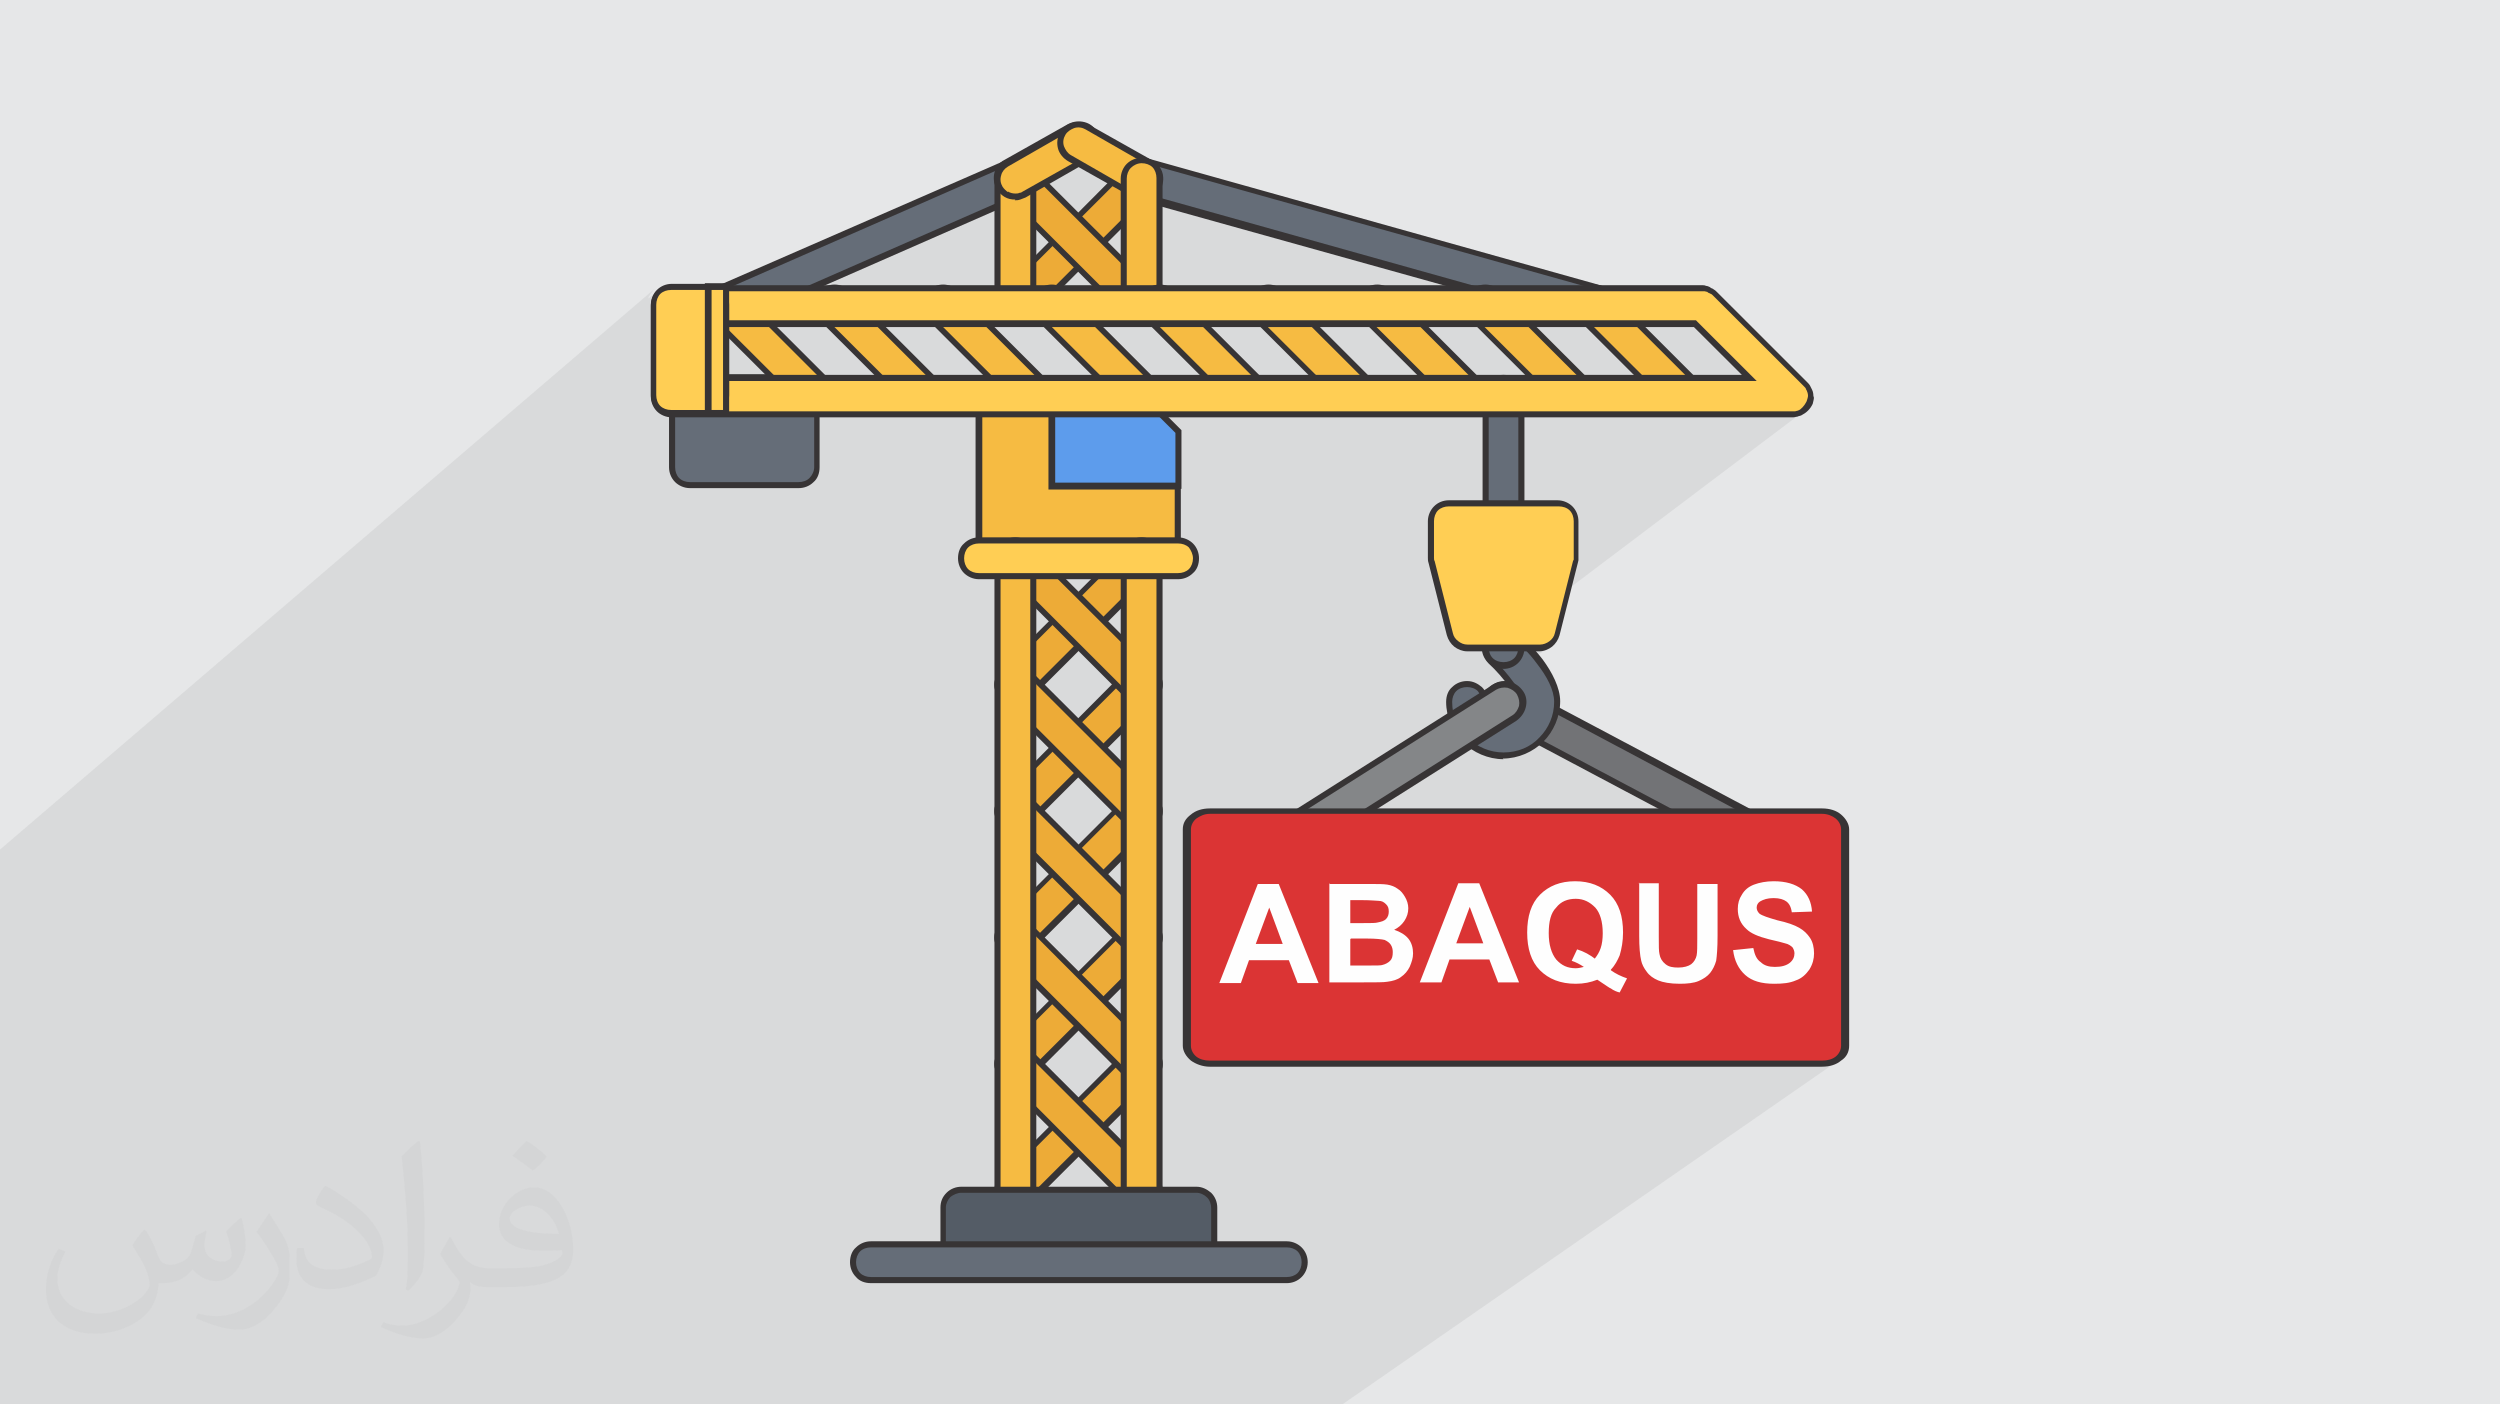 <?xml version="1.0" encoding="UTF-8"?>
<!DOCTYPE svg PUBLIC "-//W3C//DTD SVG 1.1//EN" "http://www.w3.org/Graphics/SVG/1.1/DTD/svg11.dtd">
<!-- Creator: CorelDRAW 2017 -->
<svg xmlns="http://www.w3.org/2000/svg" xml:space="preserve" width="356px" height="200px" version="1.1" style="shape-rendering:geometricPrecision; text-rendering:geometricPrecision; image-rendering:optimizeQuality; fill-rule:evenodd; clip-rule:evenodd"
viewBox="0 0 356000 200000"
 xmlns:xlink="http://www.w3.org/1999/xlink">
 <defs>
  <style type="text/css">
   <![CDATA[
    .fil0 {fill:#E6E7E8}
    .fil4 {fill:#373435;fill-rule:nonzero}
    .fil10 {fill:#545C66;fill-rule:nonzero}
    .fil8 {fill:#5D9CEC;fill-rule:nonzero}
    .fil6 {fill:#656D78;fill-rule:nonzero}
    .fil3 {fill:#727376;fill-rule:nonzero}
    .fil11 {fill:#848688;fill-rule:nonzero}
    .fil12 {fill:#DB3434;fill-rule:nonzero}
    .fil5 {fill:#EDAB37;fill-rule:nonzero}
    .fil7 {fill:#F6BB42;fill-rule:nonzero}
    .fil13 {fill:#FEFEFE;fill-rule:nonzero}
    .fil9 {fill:#FFCE54;fill-rule:nonzero}
    .fil2 {fill:#373435;fill-opacity:0.031}
    .fil1 {fill:#373435;fill-opacity:0.078}
   ]]>
  </style>
 </defs>
 <g id="Layer_x0020_1">
  <polygon class="fil0" points="0,0 356000,0 356000,200000 0,200000 "/>
  <polygon class="fil1" points="76140,200000 76050,200000 75950,200000 75950,200000 75850,200000 75850,200000 75850,200000 75850,200000 75760,200000 75560,200000 75470,200000 75280,200000 75280,200000 75180,200000 75180,200000 74790,200000 74510,200000 74510,200000 74510,200000 74410,200000 74320,200000 74320,200000 74030,200000 73830,200000 73640,200000 73350,200000 73260,200000 73060,200000 72970,200000 72870,200000 72580,200000 72580,200000 72200,200000 72200,200000 72100,200000 72100,200000 71530,200000 71430,200000 71430,200000 71240,200000 71240,200000 71140,200000 70760,200000 70760,200000 70280,200000 70280,200000 69990,200000 69890,200000 69600,200000 69410,200000 69220,200000 68930,200000 68930,200000 68930,200000 68830,200000 68740,200000 68740,200000 68450,200000 68160,200000 68160,200000 68070,200000 68070,200000 67970,200000 67970,200000 67780,200000 67590,200000 67590,200000 67490,200000 67490,200000 67490,200000 67490,200000 66820,200000 66530,200000 66140,200000 66140,200000 66140,200000 65950,200000 65660,200000 65470,200000 65280,200000 64890,200000 64600,200000 64510,200000 64510,200000 64410,200000 64410,200000 64120,200000 63740,200000 63740,200000 63070,200000 63070,200000 61720,200000 61340,200000 61240,200000 61240,200000 61140,200000 60660,200000 60660,200000 60470,200000 60370,200000 60370,200000 60180,200000 60180,200000 59990,200000 59890,200000 59320,200000 59320,200000 59030,200000 58640,200000 58550,200000 58360,200000 58070,200000 57300,200000 57300,200000 57110,200000 56530,200000 56140,200000 56140,200000 55950,200000 55760,200000 55660,200000 55470,200000 55380,200000 55380,200000 55180,200000 55180,200000 55180,200000 55090,200000 55090,200000 54890,200000 54890,200000 54700,200000 54700,200000 54610,200000 54510,200000 54410,200000 54030,200000 53840,200000 53840,200000 53840,200000 53740,200000 53640,200000 53450,200000 53360,200000 53260,200000 53260,200000 53160,200000 53070,200000 52970,200000 52880,200000 52680,200000 52490,200000 52110,200000 52010,200000 52010,200000 52010,200000 52010,200000 51910,200000 51820,200000 51820,200000 51630,200000 50950,200000 50950,200000 50950,200000 49900,200000 49700,200000 48260,200000 48260,200000 47590,200000 47490,200000 47200,200000 46910,200000 46910,200000 46720,200000 46630,200000 46630,200000 45760,200000 42200,200000 42010,200000 41530,200000 41530,200000 41340,200000 41340,200000 41340,200000 41050,200000 40950,200000 40950,200000 40760,200000 40670,200000 40570,200000 40280,200000 39990,200000 39800,200000 39510,200000 39420,200000 39420,200000 39420,200000 39320,200000 39220,200000 38740,200000 38740,200000 38740,200000 38550,200000 38450,200000 38450,200000 38450,200000 38260,200000 38070,200000 38070,200000 38070,200000 37970,200000 37400,200000 37400,200000 37300,200000 37300,200000 37110,200000 36440,200000 36150,200000 36150,200000 35380,200000 35380,200000 35280,200000 35280,200000 34610,200000 34420,200000 34320,200000 33940,200000 33940,200000 33840,200000 33650,200000 33650,200000 33260,200000 33170,200000 32880,200000 32880,200000 32590,200000 32300,200000 32010,200000 32010,200000 31630,200000 31630,200000 31630,200000 31630,200000 31050,200000 30960,200000 30670,200000 30470,200000 30380,200000 30280,200000 30280,200000 29900,200000 29610,200000 29320,200000 29030,200000 29030,200000 28650,200000 28650,200000 28650,200000 28550,200000 28550,200000 28550,200000 28460,200000 28170,200000 27980,200000 27980,200000 27980,200000 27780,200000 27780,200000 27690,200000 27690,200000 27400,200000 27300,200000 27210,200000 27010,200000 26920,200000 26920,200000 26730,200000 26440,200000 26340,200000 26150,200000 26150,200000 26050,200000 25860,200000 25760,200000 25760,200000 25760,200000 25670,200000 25570,200000 25190,200000 25090,200000 24800,200000 24710,200000 24520,200000 24520,200000 23840,200000 23840,200000 23460,200000 22980,200000 22690,200000 22690,200000 22010,200000 21440,200000 21340,200000 18360,200000 18170,200000 17980,200000 17690,200000 17500,200000 17500,200000 17400,200000 17210,200000 17210,200000 17110,200000 16820,200000 16730,200000 16440,200000 16340,200000 16150,200000 15860,200000 15190,200000 15000,200000 14900,200000 14900,200000 14420,200000 14320,200000 14230,200000 14230,200000 14130,200000 14130,200000 14040,200000 14040,200000 13750,200000 13650,200000 13270,200000 13070,200000 13070,200000 13070,200000 12880,200000 12690,200000 12590,200000 12210,200000 11820,200000 11730,200000 11630,200000 11250,200000 11060,200000 11060,200000 10960,200000 10570,200000 10570,200000 10570,200000 10380,200000 10290,200000 9900,200000 9610,200000 9320,200000 9320,200000 9320,200000 9230,200000 9230,200000 8940,200000 8650,200000 8080,200000 7980,200000 7500,200000 6630,200000 6440,200000 6340,200000 6250,200000 6250,200000 5670,200000 5670,200000 5000,200000 5000,200000 5000,200000 5000,200000 3270,200000 2400,200000 1440,200000 1440,200000 1440,200000 1250,200000 770,200000 770,200000 480,200000 480,200000 190,200000 100,200000 0,200000 0,199620 0,199520 0,199420 0,199330 0,198940 0,198750 0,198180 0,198080 0,197600 0,197500 0,197020 0,196730 0,196730 0,196450 0,196260 0,195780 0,195780 0,195100 0,195010 0,194910 0,194330 0,193660 0,193090 0,193090 0,192800 0,192410 0,192410 0,192320 0,192220 0,192220 0,192220 0,192220 0,191650 0,191650 0,191360 0,191170 0,191170 0,191170 0,191170 0,191170 0,190970 0,190880 0,190300 0,190210 0,189820 0,189730 0,189530 0,189530 0,189340 0,189250 0,189150 0,189150 0,189150 0,189050 0,188770 0,188770 0,188770 0,188770 0,188670 0,188570 0,188570 0,188480 0,188480 0,188480 0,188000 0,188000 0,188000 0,187420 0,187420 0,187230 0,187130 0,186850 0,186850 0,186560 0,186170 0,185890 0,185890 0,185410 0,184920 0,184920 0,179160 0,179070 0,178880 0,178880 0,178690 0,178690 0,178690 0,178400 0,178400 0,178400 0,178400 0,178400 0,178300 0,178110 0,178110 0,178110 0,178110 0,178010 0,177820 0,177820 0,177720 0,177630 0,177630 0,177530 0,177530 0,177340 0,177340 0,177240 0,177050 0,176960 0,176860 0,176860 0,176570 0,176000 0,175900 0,175800 0,175800 0,175710 0,175710 0,175710 0,175420 0,175130 0,175130 0,174840 0,174840 0,174360 0,173880 0,173880 0,173790 0,173210 0,170710 0,170040 0,169280 0,167830 0,167640 0,167260 0,167260 0,166970 0,166970 0,166780 0,166680 0,166390 0,166300 0,166200 0,165910 0,165720 0,165720 0,165720 0,165630 0,165430 0,165240 0,165240 0,165240 0,164950 0,164950 0,164950 0,164670 0,164670 0,164570 0,164570 0,164470 0,164470 0,164090 0,164090 0,164090 0,163990 0,163900 0,163800 0,163710 0,163610 0,163610 0,163420 0,163130 0,163030 0,162940 0,162840 0,162840 0,162650 0,162550 0,162550 0,162550 0,162550 0,162460 0,162460 0,162360 0,162360 0,162170 0,162070 0,162070 0,162070 0,161880 0,161790 0,161400 0,161400 0,161310 0,161310 0,160830 0,160830 0,160830 0,160630 0,160630 0,160250 0,159960 0,159960 0,159770 0,159100 0,159000 0,158810 0,158710 0,158330 0,157850 0,157750 0,157370 0,157370 0,157180 0,157180 0,156980 0,156980 0,156980 0,156980 0,156600 0,156510 0,156510 0,156510 0,156220 0,156020 0,155930 0,155930 0,155930 0,155930 0,155930 0,155640 0,155640 0,155350 0,155350 0,155160 0,155060 0,154870 0,154780 0,154580 0,154300 0,154300 0,153820 0,152950 0,152950 0,152860 0,152660 0,152280 0,152280 0,151990 0,151990 0,151700 0,151610 0,151510 0,151130 0,151030 0,151030 0,150940 0,150650 0,150650 0,150170 0,149590 0,149500 0,149400 0,149400 0,149210 0,149020 0,148730 0,148730 0,148530 0,148530 0,148440 0,148440 0,148440 0,148250 0,148250 0,147960 0,147960 0,147190 0,147100 0,147100 0,146900 0,146810 0,146810 0,146710 0,146620 0,146330 0,146230 0,145850 0,145850 0,145850 0,145850 0,145750 0,145660 0,145560 0,145460 0,145370 0,145170 0,145170 0,145080 0,144890 0,144890 0,144600 0,144410 0,144410 0,144310 0,144310 0,143930 0,143730 0,143730 0,143730 0,143730 0,143540 0,143540 0,143540 0,143540 0,143450 0,143250 0,143160 0,143160 0,143060 0,143060 0,143060 0,143060 0,142970 0,142970 0,142970 0,142970 0,142680 0,142680 0,142490 0,142490 0,142490 0,142490 0,142490 0,142490 0,141140 0,140470 0,140280 0,140280 0,139700 0,139410 0,139410 0,139130 0,139130 0,138650 0,138650 0,137010 0,136920 0,136920 0,136820 0,136820 0,136340 0,136250 0,136150 0,136050 0,135570 0,135000 0,135000 0,135000 0,135000 0,134330 0,134230 0,134230 0,134040 0,133560 0,133270 0,133080 0,132690 0,131830 0,131540 0,131540 0,131060 0,130960 0,130770 0,130480 0,130000 0,130000 0,129910 0,129720 0,129140 0,129140 0,128470 0,128470 0,128370 0,128370 0,128180 0,128180 0,128180 0,127800 0,127600 0,127600 0,127510 0,127120 0,127120 0,127120 0,127120 0,126360 0,126360 0,125590 0,122990 0,122990 0,122230 0,122230 0,122040 0,122040 0,122040 0,122040 0,121550 0,121550 0,120980 0,120980 0,120980 0,120980 93250,41090 93060,41290 93250,41090 93060,41290 92870,41570 92680,41770 92580,41960 92390,42250 92290,42530 93350,41670 93740,41290 94210,41090 94700,40900 95180,40900 99410,40900 99890,40420 99890,40900 100370,40900 102390,40900 141230,23910 142090,23140 142090,23140 142190,23140 142090,23140 142190,23140 142000,23330 141800,23520 141610,23720 141610,23720 142960,23140 149500,19390 151130,18050 150840,18240 150650,18530 150550,18720 150550,18820 150460,18820 151900,18050 151990,18050 151990,17950 152090,17950 152380,17860 152480,17860 152480,17860 152570,17760 152860,17760 152960,17760 152960,17760 153050,17760 153340,17760 153340,17760 153440,17760 153630,17760 153820,17860 153820,17860 153920,17860 154110,17950 154300,17950 154300,18050 154400,18050 163150,23040 226890,40900 241980,40900 241980,40900 241980,40900 241980,40900 242080,40900 242170,40900 242360,40900 242460,40900 242560,41000 242750,41000 242850,41000 242940,41090 242940,41090 242940,41090 242940,41090 242940,41090 242940,41090 242940,41090 243040,41090 243040,41090 243130,41190 243230,41190 243330,41290 243420,41290 243520,41380 243610,41480 243710,41570 243810,41670 256690,54440 256790,54540 256790,54630 256880,54730 256980,54820 257070,55020 257070,55110 257170,55210 257170,55300 257270,55590 257360,55780 257360,56070 257360,56260 257360,56550 257360,56650 257840,56260 257840,56260 257360,56650 257360,56840 257270,57030 257170,57320 257170,57320 257170,57320 257070,57510 256980,57710 256790,57900 256690,58090 256500,58280 255150,59340 255150,59340 255150,59340 255250,59340 255340,59240 255440,59240 255540,59240 255540,59240 255630,59240 255730,59150 255820,59150 255820,59150 255920,59150 256020,59050 256110,59050 256310,58950 256400,58860 256500,58860 256590,58760 222750,84300 221210,90350 221120,90730 220930,91120 220640,91410 220350,91690 219000,92750 219290,92650 219480,92650 219770,92560 219960,92460 220160,92370 220450,92170 220640,92080 218430,93710 218910,94290 219390,94960 219870,95730 220250,96400 220640,97170 220930,97840 221120,98610 221310,99280 221310,99950 221310,100820 221210,101200 248130,115510 258610,115510 259290,115510 259860,115700 260440,115890 260920,116270 261300,116660 261590,117040 261790,117520 261880,118100 261880,148920 261790,149400 261590,149880 261300,150360 260920,150740 259190,151900 259480,151900 259860,151900 260250,151800 260530,151700 260920,151610 261210,151420 261500,151220 191120,200000 189870,200000 189780,200000 189490,200000 188530,200000 188240,200000 169590,200000 165260,200000 159300,200000 158530,200000 158440,200000 158340,200000 157760,200000 157570,200000 157090,200000 156710,200000 156610,200000 155260,200000 152090,200000 150650,200000 149590,200000 147860,200000 147090,200000 146230,200000 145550,200000 143050,200000 142480,200000 142380,200000 142190,200000 141610,200000 140940,200000 140750,200000 140550,200000 140550,200000 138150,200000 137960,200000 137960,200000 137960,200000 137960,200000 137190,200000 137000,200000 137000,200000 136800,200000 136520,200000 136520,200000 136230,200000 135840,200000 135270,200000 135270,200000 135270,200000 134590,200000 133730,200000 133540,200000 132770,200000 132670,200000 131320,200000 130080,200000 127570,200000 125080,200000 125080,200000 124980,200000 124310,200000 124310,200000 124310,200000 124110,200000 124110,200000 123630,200000 123630,200000 123540,200000 123250,200000 122960,200000 122670,200000 122580,200000 122100,200000 121900,200000 120850,200000 120850,200000 120650,200000 120360,200000 119400,200000 119020,200000 118920,200000 118060,200000 117190,200000 116710,200000 115750,200000 111810,200000 111230,200000 109310,200000 109020,200000 108160,200000 107580,200000 107580,200000 107390,200000 106810,200000 106810,200000 106710,200000 106710,200000 106520,200000 106520,200000 106420,200000 106230,200000 106230,200000 106140,200000 106040,200000 106040,200000 106040,200000 105940,200000 105850,200000 105660,200000 105370,200000 105270,200000 105180,200000 105080,200000 104410,200000 103350,200000 103350,200000 103160,200000 103060,200000 102960,200000 102770,200000 102670,200000 102290,200000 101910,200000 101330,200000 101140,200000 100560,200000 100560,200000 100560,200000 100560,200000 100370,200000 100370,200000 100080,200000 99980,200000 99890,200000 99790,200000 99600,200000 99600,200000 99210,200000 99120,200000 98930,200000 98930,200000 98930,200000 98930,200000 98250,200000 97680,200000 97200,200000 97000,200000 96810,200000 96620,200000 96430,200000 95850,200000 95850,200000 95560,200000 95080,200000 95080,200000 95080,200000 94980,200000 94790,200000 94310,200000 94020,200000 93640,200000 93540,200000 93540,200000 93160,200000 93060,200000 93060,200000 92680,200000 92680,200000 92580,200000 92480,200000 92390,200000 92100,200000 91910,200000 91810,200000 91620,200000 91620,200000 91140,200000 91140,200000 91140,200000 89990,200000 89990,200000 89890,200000 89120,200000 88930,200000 87010,200000 85080,200000 84700,200000 84700,200000 84600,200000 84600,200000 84120,200000 84030,200000 83930,200000 83930,200000 83350,200000 83350,200000 83350,200000 83350,200000 83260,200000 83160,200000 83160,200000 83160,200000 83160,200000 82770,200000 82770,200000 82680,200000 82580,200000 82390,200000 82100,200000 82010,200000 81910,200000 81810,200000 81720,200000 81520,200000 81520,200000 80950,200000 80850,200000 80560,200000 80470,200000 79990,200000 79890,200000 79890,200000 79700,200000 79700,200000 79600,200000 79410,200000 79220,200000 79030,200000 78830,200000 78640,200000 78540,200000 78450,200000 78350,200000 78160,200000 78060,200000 78060,200000 78060,200000 77680,200000 77580,200000 77580,200000 77490,200000 77490,200000 77390,200000 77390,200000 77200,200000 77200,200000 77200,200000 76910,200000 76910,200000 76810,200000 76810,200000 76330,200000 76330,200000 76240,200000 76240,200000 76240,200000 "/>
 </g>
 <g id="Layer_x0020_1_0">
  <path class="fil2" d="M20770 175230c670,1050 1150,2010 1530,3070 290,670 480,1820 2020,1820 480,0 1060,-190 1640,-480 670,-280 1150,-860 1340,-1630l580 -2010 1440 -770 100 90c-190,770 -290,1440 -290,2020 0,1730 1440,2310 2590,2310 680,0 1250,-390 1250,-960 0,-770 -380,-2210 -760,-3370 670,-670 1340,-1340 2110,-1920l100 100c380,1440 570,2880 570,3840 0,960 -380,1920 -770,2690 -670,1340 -1920,2400 -3460,2400 -1150,0 -2400,-580 -3270,-1630l-90 0c-870,1050 -2120,1920 -4140,1920l-670 0c-90,1340 -380,2300 -860,3170 -1250,2400 -4810,4030 -8180,4030 -4710,0 -7010,-2690 -7010,-6340 0,-2210 770,-4320 1820,-5760l960 390c-670,1340 -1150,2590 -1150,3840 0,3360 2790,4990 5960,4990 2980,0 6540,-1920 7210,-4030 -290,-2400 -1150,-3460 -2500,-5670 390,-670 960,-1440 1640,-2210l90 0 0 0 0 0 0 0 200 100zm54220 -12770c960,570 1920,1340 2880,2210 -570,760 -1150,1440 -2020,2010 -960,-770 -1920,-1440 -2880,-2110 670,-770 1350,-1440 2020,-2110l0 0 0 0 0 0zm480 9220c-1640,0 -2890,1050 -2890,1820 0,1630 3180,2210 7020,2210 -480,-1920 -2110,-4030 -4130,-4030zm-3560 8920c2120,0 3940,-90 5290,-380 1540,-380 2880,-1150 2880,-1730 0,-190 0,-290 -90,-480 -870,100 -1830,100 -2690,100 -2790,0 -5000,-670 -5870,-2210 -190,-480 -380,-960 -380,-1440 0,-1540 670,-3070 1820,-4030 960,-870 2020,-1350 3180,-1350 1920,0 3550,1540 4610,4040 580,1340 960,2970 960,4890 0,1350 -380,2400 -1150,3270 -1540,1440 -4330,2010 -8660,2010l-1920 0 0 0 -480 0c-1060,0 -1820,-190 -2400,-670l-100 0c0,290 100,480 100,670 0,960 -290,2210 -960,3170 -1930,2880 -4040,4130 -5770,4130 -1830,0 -4040,-670 -6060,-1630l390 -670c670,280 1540,480 2780,480 3270,0 7500,-3170 8080,-6150 -100,-290 -380,-570 -670,-960 -960,-1150 -1540,-2110 -2120,-3070 480,-960 960,-1730 1350,-2400l190 0c1350,2780 2690,4420 5480,4420l480 0 0 0 2020 0 0 0 0 0 -290 -10zm-14130 2980c290,-1340 290,-2780 290,-4130l0 -2010c0,-3750 -480,-9220 -870,-12770 680,-770 1640,-1640 2410,-2210l190 90c480,4520 670,9700 670,14500 0,1250 -100,2500 -190,3360 -100,1150 -770,2020 -2120,3360l-280 -90 0 0 0 0 0 0 -100 -100zm-14520 -5950c100,1730 960,3170 3940,3170 1930,0 3460,-480 5290,-1350 290,-90 480,-290 480,-480 0,-1150 -860,-2590 -2310,-3930 -1340,-1250 -3260,-2400 -4900,-3080 -580,-280 -770,-480 -770,-760 0,-490 680,-1540 1250,-2310l190 0c1930,1060 4140,2590 5770,4220 1440,1540 2410,3170 2410,4900 0,1250 -390,2500 -1060,3650 -2210,1060 -4420,1920 -6730,1920 -2790,0 -4620,-1340 -4620,-4320 0,-290 0,-860 100,-1540l960 0 0 0 0 0 0 0 0 -90zm-5000 -4990l1730 2780c680,1060 1250,2110 1250,3940l0 2300c0,1830 -1150,3750 -3070,5760 -1450,1350 -2790,1920 -4040,1920 -1830,0 -3850,-570 -6250,-1630l290 -670c770,190 1630,380 2690,380 3460,0 6920,-2500 8560,-5570 190,-380 280,-670 280,-860 0,-380 -190,-770 -280,-1060 -870,-1630 -1830,-3170 -2890,-4510 580,-860 1160,-1730 1730,-2590l100 0 0 0 -100 -190z"/>
  <g id="_1887429969008">
   <path class="fil3" d="M247650 120400c-380,0 -860,-90 -1250,-280l-33450 -17770c-1250,-670 -1730,-2210 -1060,-3450 670,-1250 2210,-1730 3460,-1060l33460 17760c1250,670 1730,2210 1050,3460 -480,860 -1340,1340 -2300,1340l0 0 90 0z"/>
   <path class="fil4" d="M247650 120880c-290,0 -480,0 -770,-90 -190,-100 -480,-200 -670,-290l-33460 -17760c-760,-390 -1250,-1060 -1440,-1830 -190,-770 -190,-1530 190,-2300 390,-770 1060,-1250 1830,-1440 770,-190 1540,-190 2310,190l33450 17760c770,390 1250,1060 1450,1830 190,670 190,1530 -200,2200l-90 100c-290,480 -670,870 -1160,1150 -480,290 -1050,480 -1530,480l0 0 90 0zm-480 -960c190,0 390,100 480,100 390,0 770,-100 1060,-290 290,-190 580,-480 770,-770l0 0c290,-480 290,-1050 190,-1630 -190,-480 -480,-960 -960,-1250l-33550 -17860c-480,-280 -1060,-280 -1640,-190 -480,190 -960,480 -1250,1060 -280,570 -280,1150 -190,1630 190,480 480,960 1060,1250l33460 17760c190,100 280,190 480,190l0 0 90 0z"/>
   <path class="fil5" d="M144590 172060c-670,0 -1340,-290 -1820,-770 -970,-1050 -970,-2590 0,-3650l17970 -17950c960,-1060 2600,-1060 3660,0 960,960 960,2590 0,3650l-17980 17950c-480,480 -1150,770 -1830,770l0 0z"/>
   <path class="fil4" d="M144590 172440c-380,0 -770,-90 -1150,-190 -390,-190 -670,-380 -960,-670 -580,-580 -870,-1340 -870,-2110 0,-770 290,-1540 870,-2120l17970 -17950c580,-580 1350,-860 2120,-860 770,0 1540,280 2110,860 580,580 870,1340 870,2110 0,770 -290,1540 -870,2110l-17970 17960c-290,290 -680,480 -960,670 -390,190 -770,190 -1160,190l0 0zm-770 -1050c290,90 580,190 770,190 290,0 580,-100 770,-190 290,-100 480,-290 670,-480l17980 -17960c390,-380 670,-960 670,-1530 0,-580 -190,-1060 -570,-1540 -390,-380 -960,-580 -1540,-580 -580,0 -1060,200 -1540,580l-17980 17960c-380,380 -570,950 -570,1530 0,580 190,1060 570,1540 200,190 480,380 680,480l90 0z"/>
   <path class="fil5" d="M144590 154010c-670,0 -1340,-290 -1820,-770 -970,-960 -970,-2590 0,-3650l17970 -17950c960,-960 2600,-960 3660,0 960,1050 960,2590 0,3650l-17980 17950c-480,480 -1150,770 -1830,770l0 0z"/>
   <path class="fil4" d="M144590 154490c-380,0 -770,-100 -1150,-190 -390,-190 -670,-390 -960,-680 -580,-570 -870,-1340 -870,-2110 0,-770 290,-1530 870,-2110l17970 -17950c580,-580 1350,-870 2120,-870 770,0 1540,290 2110,870 580,570 870,1340 870,2110 0,770 -290,1530 -870,2110l-17970 17950c-290,290 -680,490 -960,680 -390,190 -770,190 -1160,190l0 0zm-770 -1060c290,100 580,190 770,190 290,0 580,-90 770,-190 290,-90 480,-290 670,-480l17980 -17950c390,-390 670,-960 670,-1540 0,-570 -190,-1050 -670,-1540 -380,-380 -960,-570 -1540,-570 -570,0 -1050,190 -1530,570l-17980 17960c-390,380 -580,960 -580,1540 0,570 190,1050 580,1530 190,190 480,390 670,480l190 0z"/>
   <path class="fil5" d="M144590 136050c-670,0 -1340,-280 -1820,-760 -970,-960 -970,-2600 0,-3650l17970 -17960c960,-960 2600,-960 3660,0 960,1060 960,2590 0,3650l-17980 17960c-480,480 -1150,760 -1830,760l0 0z"/>
   <path class="fil4" d="M144590 136440c-380,0 -770,-100 -1150,-190 -390,-200 -670,-390 -960,-680 -580,-570 -870,-1340 -870,-2110 0,-770 290,-1540 870,-2110l17970 -17960c580,-570 1350,-860 2120,-860 770,0 1540,290 2110,860 580,580 870,1350 870,2120 0,760 -290,1530 -870,2110l-17970 17950c-290,290 -680,480 -960,680 -390,190 -770,190 -1160,190l0 0zm-770 -1060c290,100 580,190 770,190 290,0 580,-90 770,-190 290,-90 480,-290 670,-480l17980 -17950c390,-390 670,-960 670,-1540 0,-580 -190,-1060 -570,-1540 -390,-380 -960,-670 -1540,-670 -580,0 -1060,190 -1540,580l-17980 17950c-380,390 -570,960 -570,1540 0,580 190,1060 570,1540 200,190 480,380 680,480l90 90z"/>
   <path class="fil5" d="M144590 118000c-670,0 -1340,-290 -1820,-770 -970,-960 -970,-2590 0,-3640l17970 -17960c960,-1060 2600,-1060 3660,0 960,960 960,2590 0,3650l-17980 17950c-480,480 -1150,770 -1830,770l0 0z"/>
   <path class="fil4" d="M144590 118480c-380,0 -770,-90 -1150,-190 -390,-190 -670,-380 -960,-670 -580,-580 -870,-1350 -870,-2110 0,-770 290,-1540 870,-2120l17970 -18050c580,-570 1350,-860 2120,-860 770,0 1540,290 2110,860 580,580 870,1350 870,2120 0,760 -290,1530 -870,2110l-17970 17950c-290,290 -680,480 -960,670 -390,200 -770,200 -1160,200l0 0 0 90zm-770 -1050c290,90 580,190 770,190 290,0 580,-100 770,-190 290,-100 480,-290 670,-480l17980 -17960c390,-380 670,-960 670,-1530 0,-580 -190,-1060 -570,-1540 -390,-380 -960,-580 -1540,-580 -580,0 -1060,200 -1540,580l-17980 17950c-380,390 -570,960 -570,1540 0,580 190,1060 570,1540 200,190 480,380 680,480l90 0z"/>
   <path class="fil5" d="M144590 100050c-670,0 -1340,-290 -1820,-770 -970,-1060 -970,-2590 0,-3650l17970 -17950c960,-960 2600,-960 3660,0 960,1050 960,2590 0,3650l-17980 17950c-480,480 -1150,770 -1830,770l0 0z"/>
   <path class="fil4" d="M144590 100430c-380,0 -770,-90 -1150,-190 -390,-190 -670,-380 -960,-670 -580,-580 -870,-1350 -870,-2110 0,-770 290,-1540 870,-2120l17970 -17950c580,-580 1350,-870 2120,-870 770,0 1540,290 2110,870 580,570 870,1340 870,2110 0,770 -290,1540 -870,2110l-17970 17960c-290,290 -680,480 -960,670 -390,190 -770,190 -1160,190l0 0zm-770 -1050c290,90 580,190 770,190 290,0 580,-100 770,-190 290,-100 480,-290 670,-480l17980 -17960c390,-380 670,-960 670,-1540 0,-570 -190,-1050 -570,-1530 -390,-390 -960,-670 -1540,-670 -580,0 -1060,190 -1540,670l-17980 17950c-380,390 -570,960 -570,1540 0,580 190,1060 570,1540 200,190 480,380 680,480l90 0z"/>
   <path class="fil5" d="M162570 172060c-670,0 -1350,-290 -1830,-770l-17970 -17950c-1060,-1060 -1060,-2600 0,-3650 960,-1060 2590,-1060 3650,0l17980 17950c960,960 960,2600 0,3650 -480,480 -1160,770 -1830,770l0 0z"/>
   <path class="fil4" d="M162570 172440c-390,0 -770,-90 -1150,-190 -390,-190 -680,-380 -970,-670l-17970 -17960c-580,-570 -870,-1340 -870,-2110 0,-770 290,-1530 870,-2110 570,-580 1340,-860 2110,-860 770,0 1540,280 2120,860l17970 17950c580,580 870,1350 870,2120 0,770 -290,1530 -870,2110 -280,290 -670,480 -960,670 -380,190 -770,190 -1150,190l0 0zm-770 -1050c290,90 580,190 770,190 290,0 580,-100 770,-190 290,-100 480,-290 670,-480 390,-390 580,-960 580,-1540 0,-580 -190,-1060 -580,-1530l-17980 -17960c-380,-380 -960,-580 -1530,-580 -580,0 -1060,200 -1540,580 -390,380 -580,960 -580,1540 0,570 190,1050 580,1530l17980 18050c190,200 480,390 670,480l190 -90z"/>
   <path class="fil5" d="M162570 154010c-670,0 -1350,-290 -1830,-770l-17970 -17950c-1060,-960 -1060,-2600 0,-3650 960,-960 2590,-960 3650,0l17980 17950c960,1060 960,2590 0,3650 -480,480 -1160,770 -1830,770l0 0z"/>
   <path class="fil4" d="M162570 154490c-390,0 -770,-100 -1150,-190 -390,-190 -680,-390 -970,-680l-17970 -17950c-580,-580 -870,-1340 -870,-2110 0,-770 290,-1540 870,-2110 570,-580 1340,-870 2110,-870 770,0 1540,290 2120,870l17970 17950c580,580 870,1340 870,2110 0,770 -290,1540 -870,2110 -280,290 -670,490 -960,680 -380,190 -770,190 -1150,190l0 0zm-770 -1060c290,100 580,190 770,190 290,0 580,-90 770,-190 290,-90 480,-290 670,-480 390,-380 580,-960 580,-1530 0,-580 -190,-1060 -580,-1540l-17980 -18050c-380,-380 -960,-580 -1530,-580 -580,0 -1060,200 -1540,580 -390,380 -580,960 -580,1540 0,570 190,1050 580,1530l17980 17960c190,190 480,380 670,480l190 90z"/>
   <path class="fil5" d="M162570 136050c-670,0 -1350,-280 -1830,-760l-17970 -17960c-1060,-960 -1060,-2590 0,-3650 960,-960 2590,-960 3650,0l17980 17960c960,1050 960,2590 0,3650 -480,480 -1160,760 -1830,760l0 0z"/>
   <path class="fil4" d="M162570 136440c-390,0 -770,-100 -1150,-190 -390,-200 -680,-390 -970,-680l-17970 -17950c-580,-580 -870,-1350 -870,-2110 0,-770 290,-1540 870,-2120 570,-570 1340,-860 2110,-860 770,0 1540,290 2120,860l17970 17960c580,570 870,1340 870,2110 0,770 -290,1540 -870,2110 -280,290 -670,480 -960,680 -380,190 -770,190 -1150,190l0 0zm-770 -1060c290,100 580,190 770,190 290,0 580,-90 770,-190 290,-90 480,-290 670,-480 390,-380 580,-960 580,-1540 0,-570 -190,-1050 -580,-1530l-17980 -17960c-380,-380 -960,-670 -1530,-670 -580,0 -1060,190 -1540,580 -390,380 -580,960 -580,1530 0,580 190,1060 580,1540l17980 17960c190,190 480,380 670,480l190 90z"/>
   <path class="fil5" d="M162570 118000c-670,0 -1350,-290 -1830,-770l-17970 -17950c-1060,-960 -1060,-2590 0,-3650 960,-1060 2590,-1060 3650,0l17980 17960c960,960 960,2590 0,3640 -480,480 -1160,770 -1830,770l0 0z"/>
   <path class="fil4" d="M162570 118480c-390,0 -770,-90 -1150,-190 -390,-190 -680,-380 -970,-670l-17970 -17960c-580,-570 -870,-1340 -870,-2110 0,-770 290,-1530 870,-2110 570,-580 1340,-870 2110,-870 770,0 1540,290 2120,870l17970 17950c580,580 870,1350 870,2120 0,760 -290,1530 -870,2110 -280,290 -570,480 -960,670 -380,190 -770,190 -1150,190l0 0zm-870 -1050c290,90 580,190 870,190 290,0 580,-100 770,-190 290,-100 480,-290 670,-480 390,-390 580,-960 580,-1540 0,-580 -190,-1060 -580,-1540l-17980 -17950c-380,-380 -960,-580 -1530,-580 -580,0 -1060,200 -1540,580 -390,380 -580,960 -580,1540 0,570 190,1050 580,1530l17980 17960c190,190 480,380 670,480l90 0z"/>
   <path class="fil5" d="M162570 100050c-670,0 -1350,-290 -1830,-770l-17970 -17950c-1060,-1060 -1060,-2600 0,-3650 960,-960 2590,-960 3650,0l17980 17950c960,1060 960,2590 0,3650 -480,480 -1160,770 -1830,770l0 0z"/>
   <path class="fil4" d="M162570 100430c-390,0 -770,-90 -1150,-190 -390,-190 -680,-380 -970,-670l-17970 -17960c-580,-570 -870,-1340 -870,-2110 0,-770 290,-1540 870,-2110 570,-580 1340,-870 2110,-870 770,0 1540,290 2120,870l17970 17950c580,580 870,1350 870,2120 0,760 -290,1530 -870,2110 -280,290 -570,480 -960,670 -380,190 -770,190 -1150,190l0 0zm-770 -1050c290,90 580,190 770,190 290,0 580,-100 770,-190 290,-100 480,-290 670,-480 390,-390 580,-960 580,-1540 0,-580 -190,-1060 -580,-1540l-17980 -17950c-380,-390 -960,-670 -1530,-670 -580,0 -1060,190 -1540,670 -390,380 -580,960 -580,1530 0,580 190,1060 580,1540l17980 17960c190,190 480,380 670,480l190 0z"/>
   <path class="fil6" d="M103440 45990c-960,0 -1920,-580 -2400,-1540 -580,-1340 0,-2780 1350,-3360l41140 -17950c1350,-580 2790,0 3370,1340 580,1350 0,2790 -1350,3360l-41140 18050c-290,200 -680,200 -1060,200l90 -100z"/>
   <path class="fil4" d="M103440 46470c-570,0 -1150,-190 -1630,-480 -480,-290 -870,-770 -1150,-1340 -290,-770 -290,-1640 -100,-2310 290,-670 870,-1340 1630,-1630l41150 -17950c770,-290 1640,-290 2310,-100 670,290 1350,860 1630,1630 290,770 290,1630 100,2310 -290,670 -860,1340 -1630,1630l-41150 18050c-190,100 -390,190 -580,190 -190,0 -380,100 -580,100l0 0 0 -100zm-1150 -1250c290,190 770,390 1150,390 200,0 290,0 490,-100 90,0 280,-100 380,-100l41150 -18050c570,-190 960,-670 1150,-1150 190,-480 190,-1050 0,-1630 -190,-580 -670,-960 -1150,-1150 -480,-190 -1060,-190 -1640,0l-41150 18050c-570,190 -960,670 -1150,1150 -190,480 -190,1060 0,1630l0 0c190,390 480,680 770,960l0 0z"/>
   <path class="fil6" d="M226980 45990c-190,0 -480,0 -670,-100l-64410 -17950c-1350,-380 -2210,-1820 -1830,-3170 380,-1340 1830,-2210 3170,-1820l64420 17950c1340,390 2210,1830 1820,3170 -290,1150 -1340,1920 -2500,1920l0 0z"/>
   <path class="fil4" d="M226980 46470l-380 0 -390 -90 -64410 -17960c-770,-190 -1440,-770 -1830,-1440 -380,-670 -480,-1440 -280,-2300l0 0c190,-770 760,-1440 1440,-1830 670,-380 1540,-480 2310,-290l64410 18050c770,200 1440,770 1820,1440 390,680 490,1540 290,2310 -190,670 -570,1250 -1050,1630 -480,390 -1160,580 -1830,580l0 0 -100 -100zm-290 -960l290 0c480,0 960,-190 1250,-480 390,-290 670,-670 770,-1150 190,-580 100,-1150 -190,-1630 -290,-480 -670,-870 -1250,-960l-64410 -18050c-580,-200 -1160,-100 -1640,190 -480,290 -860,670 -960,1250l0 0c-190,570 -100,1150 190,1630 290,480 680,860 1250,960l64420 18050 280 90 0 0 0 100z"/>
   <path class="fil5" d="M144590 45990c-670,0 -1340,-290 -1820,-770 -970,-960 -970,-2590 0,-3650l17970 -17950c960,-1060 2600,-1060 3660,0 960,960 960,2590 0,3650l-17980 17950c-480,480 -1150,770 -1830,770l0 0z"/>
   <path class="fil4" d="M144590 46470c-380,0 -770,-90 -1150,-190 -390,-190 -670,-390 -960,-670 -580,-580 -870,-1350 -870,-2120 0,-760 290,-1530 870,-2110l17970 -18050c580,-570 1350,-860 2120,-860 770,0 1540,290 2110,860 580,580 870,1350 870,2110 0,770 -290,1540 -870,2120l-17970 17950c-290,290 -680,480 -960,670 -390,200 -770,200 -1160,200l0 0 0 90zm-770 -1060c290,100 580,200 770,200 290,0 580,-100 770,-200 290,-90 480,-280 670,-470l17980 -17960c390,-380 670,-960 670,-1540 0,-570 -190,-1050 -570,-1530 -390,-390 -960,-580 -1540,-580 -580,0 -1060,190 -1540,580l-17980 17950c-380,390 -570,960 -570,1540 0,570 190,1050 570,1540 200,190 480,380 680,470l90 0z"/>
   <path class="fil5" d="M162570 45990c-670,0 -1350,-290 -1830,-770l-17970 -17950c-1060,-1060 -1060,-2590 0,-3650 960,-1060 2590,-1060 3650,0l17980 17950c960,960 960,2600 0,3650 -480,480 -1160,770 -1830,770l0 0z"/>
   <path class="fil4" d="M162570 46470c-390,0 -770,-90 -1150,-190 -390,-190 -680,-390 -970,-670l-17970 -17960c-580,-570 -870,-1340 -870,-2110 0,-770 290,-1540 870,-2110 570,-580 1340,-870 2110,-870 770,0 1540,290 2120,870l17970 17950c580,580 870,1350 870,2110 0,770 -290,1540 -870,2120 -280,280 -570,480 -960,670 -380,190 -770,190 -1150,190l0 0zm-770 -1060c290,100 580,200 770,200 290,0 580,-100 770,-200 290,-90 480,-280 670,-470 390,-390 580,-970 580,-1540 0,-580 -190,-1060 -580,-1540l-17980 -17950c-380,-390 -960,-580 -1530,-580 -580,0 -1060,190 -1540,580 -390,380 -580,960 -580,1530 0,580 190,1060 580,1540l17980 17960c190,190 480,380 670,470l190 0z"/>
   <path class="fil7" d="M144590 45990c-1440,0 -2590,-1150 -2590,-2590l0 -18050c0,-1440 1150,-2590 2590,-2590 1440,0 2600,1150 2600,2590l0 18050c0,1440 -1160,2590 -2600,2590z"/>
   <path class="fil4" d="M144590 46470c-860,0 -1630,-380 -2110,-860 -580,-580 -870,-1350 -870,-2120l0 -18050c0,-860 390,-1630 870,-2110 570,-570 1340,-860 2110,-860 870,0 1640,290 2120,860 570,580 860,1350 860,2110l0 18050c0,870 -380,1640 -860,2120 -580,570 -1350,860 -2120,860zm-1540 -1530c390,380 960,570 1540,570 580,0 1160,-190 1540,-570 380,-390 580,-970 580,-1540l0 -18050c0,-580 -200,-1150 -580,-1540 -380,-380 -960,-570 -1540,-570 -580,0 -1150,280 -1540,670 -380,380 -570,960 -570,1530l0 18050c0,580 190,1160 570,1540l0 -90z"/>
   <path class="fil7" d="M144590 28040c-860,0 -1730,-480 -2210,-1350 -670,-1250 -290,-2780 960,-3550l9040 -5190c1250,-670 2790,-280 3560,960 670,1250 280,2790 -970,3560l-9030 5180c-390,190 -870,290 -1250,290l0 0 -100 100z"/>
   <path class="fil4" d="M144590 28420c-580,0 -1060,-100 -1540,-380 -480,-290 -860,-680 -1150,-1160 -380,-760 -480,-1530 -290,-2300 190,-770 670,-1440 1440,-1820l9040 -5090c770,-390 1540,-480 2310,-290 770,190 1440,670 1830,1440 380,770 480,1540 280,2300 -190,770 -670,1440 -1440,1830l-9040 5180c-280,100 -480,190 -760,290 -290,100 -490,100 -770,100l90 -100zm-1060 -1150c290,190 680,290 1060,290 190,0 390,0 580,-100 190,0 380,-100 480,-190l9040 -5090c480,-290 860,-770 960,-1250 190,-570 90,-1150 -190,-1630 -290,-480 -770,-870 -1250,-960 -490,-100 -1160,-100 -1640,190l-9040 5190c-480,280 -860,760 -960,1240 -190,580 -90,1160 200,1640 190,280 480,570 760,760l0 0 0 -90z"/>
   <path class="fil7" d="M162570 28040c-480,0 -870,-100 -1250,-290l-9040 -5190c-1250,-670 -1630,-2300 -960,-3550 670,-1250 2310,-1630 3560,-960l9040 5190c1250,670 1630,2300 960,3550 -480,860 -1350,1340 -2210,1340l0 0 -100 -90z"/>
   <path class="fil4" d="M162570 28420c-290,0 -480,0 -770,-100 -290,-90 -480,-190 -670,-280l-9040 -5090c-670,-390 -1250,-1060 -1440,-1830 -190,-760 -100,-1530 290,-2300l0 0c380,-670 1050,-1150 1820,-1350 770,-190 1540,-90 2310,290l9040 5090c670,390 1250,1060 1440,1830 190,760 100,1530 -290,2300 -290,480 -670,860 -1060,1150 -480,290 -960,390 -1530,390l-100 -100zm-580 -960c190,100 390,100 580,100 380,0 770,-100 1060,-290 290,-190 570,-480 770,-770 280,-480 380,-1060 190,-1630 -190,-580 -480,-960 -960,-1250l-9040 -5190c-480,-280 -1060,-380 -1630,-190 -480,190 -970,480 -1250,960l0 0c-290,480 -390,1060 -200,1630 200,490 480,960 970,1250l9030 5190c190,90 290,190 480,190l0 0z"/>
   <path class="fil7" d="M162570 45990c-1440,0 -2600,-1150 -2600,-2590l0 -18050c0,-1440 1160,-2590 2600,-2590 1440,0 2600,1150 2600,2590l0 18050c0,1440 -1160,2590 -2600,2590z"/>
   <path class="fil4" d="M162570 46470c-870,0 -1630,-380 -2120,-860 -570,-580 -860,-1350 -860,-2120l0 -18050c0,-860 380,-1630 860,-2110 580,-570 1350,-860 2120,-860 860,0 1630,290 2110,860 580,580 870,1350 870,2110l0 18050c0,870 -390,1640 -870,2120 -570,570 -1340,860 -2110,860zm-1540 -1530c390,380 960,570 1540,570 580,0 1150,-190 1540,-570 380,-390 570,-970 570,-1540l0 -18050c0,-580 -190,-1150 -570,-1540 -390,-380 -960,-570 -1540,-570 -580,0 -1150,280 -1540,670 -380,380 -580,960 -580,1530l0 18050c0,580 200,1160 580,1540l0 -90z"/>
   <path class="fil6" d="M214100 107730c-4230,0 -7690,-3460 -7690,-7680 0,-1440 1150,-2590 2590,-2590 1450,0 2600,1150 2600,2590 0,1440 1150,2590 2600,2590 1440,0 2590,-1150 2590,-2590 0,-960 -2110,-3750 -4320,-5860 -1060,-960 -1060,-2590 -100,-3650 960,-1050 2600,-1050 3650,-90 1450,1340 5960,5950 5960,9600 0,4220 -3460,7680 -7690,7680l0 0 -190 0z"/>
   <path class="fil4" d="M214100 108110c-2210,0 -4330,-960 -5770,-2400 -1440,-1440 -2400,-3550 -2400,-5760 0,-860 290,-1630 860,-2110 580,-580 1350,-860 2120,-860 860,0 1540,380 2110,860 580,580 870,1340 870,2110 0,580 290,1150 570,1540 390,380 970,570 1540,570 580,0 1160,-190 1540,-570 390,-390 580,-960 580,-1540 0,-380 -580,-1250 -1250,-2210 -770,-1050 -1830,-2300 -2890,-3260 -570,-580 -960,-1350 -960,-2110 0,-770 290,-1540 870,-2210l0 0c570,-580 1340,-870 2110,-960 770,0 1540,290 2120,770l0 0c670,670 2210,2200 3550,3930 1350,1830 2500,4040 2500,5960 0,2200 -960,4320 -2400,5760 -1440,1440 -3560,2400 -5770,2400l0 0 100 90zm-5100 -3070c1350,1340 3180,2110 5100,2110 2020,0 3850,-770 5090,-2110 1350,-1340 2120,-3170 2120,-5090 0,-1730 -1060,-3650 -2400,-5380 -1250,-1720 -2790,-3160 -3460,-3840l0 0c-390,-380 -970,-570 -1540,-570 -580,0 -1060,190 -1440,670l0 0c-390,380 -580,960 -580,1540 0,570 290,1050 670,1440 1160,1050 2210,2300 2980,3360 870,1150 1440,2210 1440,2780l0 0c0,870 -380,1630 -860,2110 -580,580 -1350,870 -2120,870 -860,0 -1530,-390 -2110,-870 -580,-570 -870,-1340 -870,-2110 0,-570 -280,-1150 -570,-1530 -390,-390 -960,-580 -1540,-580 -580,0 -1150,190 -1540,580 -380,380 -580,960 -580,1530 0,2020 770,3840 2120,5090l0 0 90 0z"/>
   <path class="fil6" d="M214100 94860c-1440,0 -2600,-1150 -2600,-2590l0 -2590c0,-1440 1160,-2590 2600,-2590 1440,0 2600,1150 2600,2590l0 2590c0,1440 -1160,2590 -2600,2590z"/>
   <path class="fil4" d="M214100 95250c-870,0 -1630,-390 -2110,-870 -580,-570 -870,-1340 -870,-2110l0 -2590c0,-870 290,-1630 870,-2110 570,-580 1340,-870 2110,-870 870,0 1630,290 2110,870 580,570 870,1340 870,2110l0 2590c0,870 -380,1630 -870,2110 -570,580 -1340,870 -2110,870zm-1540 -1540c390,390 960,580 1540,580 580,0 1150,-190 1540,-580 380,-380 570,-960 570,-1540l0 -2590c0,-570 -190,-1150 -570,-1530 -390,-390 -960,-580 -1540,-580 -580,0 -1150,190 -1540,580 -380,380 -570,960 -570,1530l0 2590c0,580 190,1160 570,1540z"/>
   <path class="fil6" d="M214100 76810c-1440,0 -2600,-1150 -2600,-2590l0 -17960c0,-1440 1160,-2590 2600,-2590 1440,0 2600,1150 2600,2590l0 17960c0,1440 -1160,2590 -2600,2590z"/>
   <path class="fil4" d="M214100 77290c-870,0 -1630,-380 -2110,-860 -580,-580 -870,-1350 -870,-2110l0 -17960c0,-860 290,-1630 870,-2110 570,-580 1340,-870 2110,-870 870,0 1630,390 2110,870 580,570 870,1340 870,2110l0 17960c0,860 -290,1630 -870,2110 -570,570 -1340,860 -2110,860zm-1540 -1530c390,380 960,570 1540,570 580,0 1150,-190 1540,-570 380,-390 570,-960 570,-1540l0 -17960c0,-570 -190,-1150 -570,-1530 -390,-380 -960,-580 -1540,-580 -580,0 -1150,200 -1540,580 -380,380 -570,960 -570,1530l0 17960c0,580 280,1150 570,1540z"/>
   <path class="fil6" d="M113730 53770c1440,0 2600,1150 2600,2590l0 10270c0,1440 -1160,2600 -2600,2600l-15480 0c-1440,0 -2590,-1160 -2590,-2600l0 -10270c0,-1440 1150,-2590 2590,-2590l15480 0z"/>
   <path class="fil4" d="M113730 53290c870,0 1540,290 2120,860 570,580 860,1350 860,2110l0 10280c0,860 -290,1630 -860,2110 -580,580 -1350,860 -2120,860l-15480 0c-860,0 -1630,-380 -2110,-860 -580,-580 -870,-1340 -870,-2110l0 -10280c0,-860 390,-1630 870,-2110 570,-570 1340,-860 2110,-860l15480 0zm1540 1530c-380,-380 -960,-670 -1540,-670l-15480 0c-570,0 -1150,290 -1540,580 -380,380 -570,960 -570,1530l0 10280c0,570 190,1150 570,1530 390,390 970,580 1540,580l15480 0c580,0 1160,-190 1540,-580 380,-380 670,-960 670,-1530l0 -10280c0,-570 -290,-1150 -670,-1530l0 90z"/>
   <polygon class="fil8" points="167760,61450 167760,69230 149780,69230 149780,56360 162670,56360 "/>
   <path class="fil4" d="M168240 61450l0 8160 -18940 0 0 -13730 13560 0 5380 5380 0 190 0 0zm-860 7300l0 -7110 -4910 -4890 -12210 0 0 12000 17120 0 0 0z"/>
   <polygon class="fil7" points="149780,56360 149780,69230 167760,69230 167760,79500 139400,79500 139400,56360 "/>
   <path class="fil4" d="M150170 56360l0 12390 17980 0 0 11130 -29230 0 0 -24000 11250 0 0 480 0 0zm-870 12870l0 -12390 -9420 0 0 22280 27400 0 0 -9410 -17980 0 0 -480 0 0z"/>
   <path class="fil7" d="M239870 58860c-680,0 -1350,-290 -1830,-770l-12880 -12870c-970,-960 -970,-2590 0,-3650 960,-1050 2590,-1050 3650,0l12880 12870c960,1060 960,2590 0,3650 -480,480 -1150,770 -1820,770l0 0z"/>
   <path class="fil4" d="M239870 59340c-390,0 -770,-100 -1160,-190 -380,-200 -670,-390 -960,-680l-12880 -12860c-580,-580 -870,-1350 -870,-2120 0,-760 290,-1530 870,-2110 570,-570 1340,-860 2110,-860 770,0 1540,290 2120,860l12880 12870c580,570 870,1340 870,2110 0,770 -290,1540 -870,2110 -290,290 -580,480 -960,680 -390,190 -770,190 -1150,190l0 0zm-770 -1060c280,100 570,190 770,190 280,0 570,-90 760,-190 290,-100 480,-290 680,-480 380,-380 570,-960 570,-1540 0,-570 -190,-1050 -570,-1530l-12890 -12870c-380,-380 -960,-570 -1530,-570 -580,0 -1060,190 -1540,570 -390,390 -670,960 -670,1540 0,570 190,1050 670,1540l12880 12860c190,190 480,380 670,480l200 0z"/>
   <path class="fil7" d="M224390 58860c-680,0 -1350,-290 -1830,-770l-12880 -12870c-960,-960 -960,-2590 0,-3650 960,-1050 2590,-1050 3650,0l12880 12870c1060,1060 1060,2590 0,3650 -480,480 -1150,770 -1820,770l0 0z"/>
   <path class="fil4" d="M224390 59340c-390,0 -770,-100 -1160,-190 -380,-200 -670,-390 -960,-680l-12880 -12860c-580,-580 -870,-1350 -870,-2120 0,-760 290,-1530 870,-2110 580,-570 1350,-860 2110,-860 770,0 1540,290 2120,860l12880 12870c580,570 870,1340 870,2110 0,770 -290,1540 -870,2110 -290,290 -670,480 -960,680 -380,190 -770,190 -1150,190l0 0zm-770 -1060c290,100 570,190 770,190 290,0 570,-90 770,-190 280,-100 480,-290 670,-480 380,-380 580,-960 580,-1540 0,-570 -200,-1050 -580,-1530l-12880 -12870c-390,-380 -960,-570 -1540,-570 -580,0 -1060,190 -1540,570 -380,390 -670,960 -670,1540 0,570 190,1050 570,1540l12890 12860c190,190 480,380 670,480l290 0z"/>
   <path class="fil7" d="M209000 58860c-670,0 -1340,-290 -1820,-770l-12880 -12870c-1060,-960 -1060,-2590 0,-3650 960,-1050 2590,-1050 3650,0l12880 12870c1060,1060 1060,2590 0,3650 -480,480 -1150,770 -1820,770l-10 0z"/>
   <path class="fil4" d="M209000 59340c-380,0 -760,-100 -1150,-190 -380,-200 -670,-390 -960,-680l-12880 -12860c-580,-580 -870,-1350 -870,-2120 0,-760 290,-1530 870,-2110 570,-570 1340,-860 2110,-860 770,0 1540,290 2120,860l12880 12870c580,570 870,1340 870,2110 0,770 -290,1540 -870,2110 -290,290 -670,480 -960,680 -390,190 -770,190 -1160,190l0 0zm-760 -1060c280,100 570,190 760,190 290,0 580,-90 770,-190 290,-100 480,-290 680,-480 380,-380 570,-960 570,-1540 0,-570 -190,-1050 -570,-1530l-12890 -12870c-380,-380 -960,-570 -1530,-570 -580,0 -1060,190 -1540,570 -390,390 -670,960 -670,1540 0,570 190,1050 570,1540l12880 12860c200,190 480,380 680,480l290 0z"/>
   <path class="fil7" d="M193530 58860c-680,0 -1350,-290 -1830,-770l-12880 -12870c-1060,-960 -1060,-2590 0,-3650 960,-1050 2590,-1050 3650,0l12880 12870c1060,1060 1060,2590 0,3650 -480,480 -1150,770 -1820,770l0 0z"/>
   <path class="fil4" d="M193530 59340c-390,0 -770,-100 -1160,-190 -380,-200 -670,-390 -960,-680l-12880 -12860c-580,-580 -870,-1350 -870,-2120 0,-760 290,-1530 870,-2110 580,-570 1340,-860 2110,-860 770,0 1540,290 2120,860l12880 12870c580,570 870,1340 870,2110 0,770 -290,1540 -870,2110 -290,290 -670,480 -960,680 -380,190 -770,190 -1150,190l0 0zm-770 -1060c290,100 570,190 770,190 290,0 570,-90 770,-190 280,-100 480,-290 670,-480 380,-380 580,-960 580,-1540 0,-570 -200,-1050 -580,-1530l-12880 -12870c-390,-380 -970,-570 -1540,-570 -580,0 -1060,190 -1540,570 -390,390 -670,960 -670,1540 0,570 190,1050 570,1540l12890 12860c190,190 480,380 670,480l290 0z"/>
   <path class="fil7" d="M178050 58860c-670,0 -1350,-290 -1830,-770l-12880 -12870c-1060,-960 -1060,-2590 0,-3650 960,-1050 2590,-1050 3650,0l12880 12870c970,1060 970,2590 0,3650 -480,480 -1150,770 -1820,770l0 0z"/>
   <path class="fil4" d="M178050 59340c-390,0 -770,-100 -1160,-190 -380,-200 -670,-390 -960,-680l-12880 -12860c-580,-580 -870,-1350 -870,-2120 0,-760 290,-1530 870,-2110 580,-570 1350,-860 2120,-860 760,0 1530,290 2110,860l12880 12870c580,570 870,1340 870,2110 0,770 -290,1540 -870,2110 -290,290 -570,480 -960,680 -380,190 -770,190 -1150,190l0 0zm-770 -1060c290,100 580,190 770,190 290,0 570,-90 770,-190 290,-100 480,-290 670,-480 380,-380 580,-960 580,-1540 0,-570 -200,-1050 -580,-1530l-12880 -12870c-390,-380 -960,-570 -1540,-570 -580,0 -1060,190 -1540,570 -380,390 -570,960 -570,1540 0,570 190,1050 570,1540l12880 12860c200,190 480,380 680,480l190 0z"/>
   <path class="fil7" d="M162670 58860c-680,0 -1350,-290 -1830,-770l-12880 -12870c-1060,-960 -1060,-2590 0,-3650 960,-1050 2590,-1050 3650,0l12880 12870c960,1060 960,2590 0,3650 -480,480 -1150,770 -1820,770l0 0z"/>
   <path class="fil4" d="M162670 59340c-390,0 -770,-100 -1160,-190 -380,-200 -670,-390 -960,-680l-12880 -12860c-580,-580 -870,-1350 -870,-2120 0,-760 290,-1530 870,-2110 580,-570 1340,-860 2110,-860 770,0 1540,290 2120,860l12880 12870c580,570 870,1340 870,2110 0,770 -290,1540 -870,2110 -290,290 -580,480 -960,680 -390,190 -770,190 -1150,190l0 0zm-770 -1060c280,100 570,190 770,190 280,0 570,-90 760,-190 290,-100 490,-290 680,-480 380,-380 570,-960 570,-1540 0,-570 -190,-1050 -570,-1530l-12880 -12870c-390,-380 -970,-570 -1540,-570 -580,0 -1060,190 -1540,570 -390,390 -580,960 -580,1540 0,570 190,1050 580,1540l12880 12860c190,190 480,380 670,480l200 0z"/>
   <path class="fil7" d="M147190 58860c-670,0 -1350,-290 -1830,-770l-12880 -12870c-960,-960 -960,-2590 0,-3650 1060,-1050 2600,-1050 3650,0l12880 12870c970,1060 970,2590 0,3650 -480,480 -1150,770 -1820,770l0 0z"/>
   <path class="fil4" d="M147190 59340c-390,0 -770,-100 -1160,-190 -380,-200 -670,-390 -960,-680l-12880 -12860c-580,-580 -870,-1350 -870,-2120 0,-760 290,-1530 870,-2110 580,-570 1350,-860 2110,-860 770,0 1540,290 2120,860l12880 12870c580,570 870,1340 870,2110 0,770 -290,1540 -870,2110 -290,290 -570,480 -960,680 -380,190 -770,190 -1150,190l0 0zm-770 -1060c290,100 570,190 770,190 290,0 570,-90 770,-190 280,-100 480,-290 670,-480 380,-380 670,-960 670,-1540 0,-570 -190,-1050 -670,-1530l-12880 -12870c-390,-380 -960,-570 -1540,-570 -580,0 -1060,190 -1540,570 -380,390 -670,960 -670,1540 0,570 190,1050 670,1540l12880 12860c200,190 480,380 680,480l190 0z"/>
   <path class="fil7" d="M131710 58860c-670,0 -1350,-290 -1830,-770l-12880 -12870c-960,-960 -960,-2590 0,-3650 1060,-1050 2600,-1050 3650,0l12890 12870c960,1060 960,2590 0,3650 -480,480 -1160,770 -1830,770l0 0z"/>
   <path class="fil4" d="M131710 59340c-390,0 -770,-100 -1150,-190 -390,-200 -680,-390 -970,-680l-12880 -12860c-580,-580 -860,-1350 -860,-2120 0,-760 280,-1530 860,-2110 580,-570 1350,-860 2120,-860 770,0 1530,290 2110,860l12880 12870c580,570 870,1340 870,2110 0,770 -290,1540 -870,2110 -280,290 -570,480 -960,680 -380,190 -770,190 -1150,190l0 0zm-770 -1060c290,100 580,190 770,190 290,0 580,-90 770,-190 290,-100 480,-290 670,-480 390,-380 670,-960 670,-1540 0,-570 -190,-1050 -670,-1530l-12880 -12870c-390,-380 -960,-570 -1540,-570 -580,0 -1060,190 -1540,570 -380,390 -670,960 -670,1540 0,570 190,1050 670,1540l12890 12860c190,190 480,380 670,480l190 0z"/>
   <path class="fil7" d="M116230 58860c-670,0 -1340,-290 -1830,-770l-12880 -12870c-960,-960 -960,-2590 0,-3650 960,-1050 2600,-1050 3660,0l12880 12870c960,1060 960,2590 0,3650 -480,480 -1160,770 -1830,770l0 0z"/>
   <path class="fil4" d="M116230 59340c-380,0 -770,-100 -1150,-190 -390,-200 -680,-390 -960,-680l-12890 -12860c-570,-580 -860,-1350 -860,-2120 0,-760 290,-1530 860,-2110 580,-570 1350,-860 2120,-860 770,0 1540,290 2110,860l12890 12870c570,570 860,1340 860,2110 0,770 -290,1540 -860,2110 -290,290 -580,480 -970,680 -380,190 -760,190 -1150,190l0 0zm-770 -1060c290,100 580,190 770,190 290,0 580,-90 770,-190 290,-100 480,-290 670,-480 390,-380 580,-960 580,-1540 0,-570 -190,-1050 -580,-1530l-12880 -12870c-380,-380 -960,-570 -1540,-570 -580,0 -1060,190 -1540,570 -380,390 -670,960 -670,1540 0,570 190,1050 670,1540l12890 12860c190,190 480,380 670,480l190 0z"/>
   <path class="fil9" d="M257650 57320c290,-670 290,-1340 0,-1920 -100,-290 -290,-580 -580,-860l-12880 -12870c-190,-190 -480,-380 -770,-480 0,0 0,0 -90,0 -290,-100 -680,-190 -960,-190 0,0 0,0 0,0l-146710 0c-1440,0 -2600,1150 -2600,2590l0 12870c0,1440 1160,2590 2600,2590l159680 0c290,0 680,-100 970,-190 670,-290 1150,-770 1340,-1440l0 0 0 -100zm-16340 -11230l7690 7680 -150840 0 0 -7680 143150 0 0 0z"/>
   <path class="fil4" d="M257270 57130c90,-290 190,-580 190,-770 0,-290 -100,-580 -190,-770 -100,-90 -100,-290 -200,-380 -90,-100 -190,-190 -280,-290l-12890 -12870c-90,-90 -190,-190 -280,-190 -100,-90 -200,-90 -390,-190l-100 -100 -380 -90c-100,0 -290,0 -380,0l-146810 0c-580,0 -1150,190 -1540,570 -380,390 -570,960 -570,1540l0 12870c0,570 190,1150 570,1530 390,390 960,580 1540,580l159690 0c90,0 290,0 380,0 100,0 290,-100 390,-100 290,-90 480,-290 670,-480 190,-190 380,-480 480,-670l0 0 100 -190zm1050 -770c0,390 -90,770 -190,1150 -190,390 -380,670 -670,960 -290,290 -580,480 -960,680 -190,90 -390,90 -580,190 -190,0 -380,90 -580,90l-159680 0c-870,0 -1640,-380 -2120,-860 -570,-580 -860,-1350 -860,-2110l0 -12870c0,-860 290,-1630 860,-2110 580,-580 1350,-870 2120,-870l146710 0c190,0 380,0 570,100 190,0 390,100 580,190l100 100c190,90 280,90 380,190 190,100 290,190 480,380l12880 12870c100,100 290,290 390,480 90,190 190,380 290,580 190,380 190,760 190,1150l0 0 90 -290zm-16630 -10560l8460 8450 -152380 0 0 -8640 143730 0 100 90 90 100zm6350 7580l-6830 -6810 -142480 0 0 6810 149310 0 0 0z"/>
   <path class="fil7" d="M144590 172060c-1440,0 -2590,-1150 -2590,-2590l0 -89970c0,-1440 1150,-2590 2590,-2590 1440,0 2600,1150 2600,2590l0 89970c0,1440 -1160,2590 -2600,2590z"/>
   <path class="fil4" d="M144590 172440c-860,0 -1630,-290 -2110,-860 -580,-580 -870,-1340 -870,-2110l0 -89970c0,-860 390,-1630 870,-2110 570,-580 1340,-870 2110,-870 870,0 1640,390 2120,870 570,570 860,1340 860,2110l0 89970c0,860 -380,1630 -860,2110 -580,570 -1350,860 -2120,860zm-1540 -1530c390,380 960,570 1540,570 580,0 1160,-190 1540,-570 380,-390 580,-960 580,-1540l0 -89970c0,-570 -200,-1150 -580,-1530 -380,-390 -960,-580 -1540,-580 -580,0 -1150,190 -1540,580 -380,380 -570,960 -570,1530l0 89970c0,580 190,1150 570,1540z"/>
   <path class="fil7" d="M162570 172060c-1440,0 -2600,-1150 -2600,-2590l0 -89970c0,-1440 1160,-2590 2600,-2590 1440,0 2600,1150 2600,2590l0 89970c0,1440 -1160,2590 -2600,2590z"/>
   <path class="fil4" d="M162570 172440c-870,0 -1630,-290 -2120,-860 -570,-580 -860,-1340 -860,-2110l0 -89970c0,-860 380,-1630 860,-2110 580,-580 1350,-870 2120,-870 860,0 1630,390 2110,870 580,570 870,1340 870,2110l0 89970c0,860 -390,1630 -870,2110 -570,570 -1340,860 -2110,860zm-1540 -1530c390,380 960,570 1540,570 580,0 1150,-190 1540,-570 380,-390 570,-960 570,-1540l0 -89970c0,-570 -190,-1150 -570,-1530 -390,-390 -960,-580 -1540,-580 -580,0 -1150,190 -1540,580 -380,380 -580,960 -580,1530l0 89970c0,580 200,1150 580,1540z"/>
   <path class="fil9" d="M221790 71630l-15480 0c-1440,0 -2590,1150 -2590,2590l0 5180c0,200 0,390 90,680l2600 10270c290,1150 1340,1920 2500,1920l10280 0c1160,0 2220,-770 2510,-1920l2590 -10270c100,-200 100,-390 100,-680l0 -5180c0,-1440 -1160,-2590 -2600,-2590l0 0z"/>
   <path class="fil4" d="M221790 72110l-15480 0c-570,0 -1150,190 -1540,570 -380,390 -570,960 -570,1540l0 5180c0,200 0,390 90,480l2600 10280c100,480 380,860 770,1150 380,290 770,480 1340,480l10290 0c480,0 960,-190 1350,-480 380,-290 670,-670 770,-1150l2590 -10280 100 -190 0 -290 0 -5180c0,-580 -190,-1150 -580,-1540 -380,-380 -960,-570 -1540,-570l0 0 -190 0zm-15480 -870l15480 0c870,0 1640,390 2120,870 570,570 860,1340 860,2110l0 5180 0 390 -90 380 -2600 10280c-190,670 -580,1240 -1060,1630 -480,380 -1150,670 -1820,670l-10290 0c-670,0 -1350,-290 -1830,-670 -480,-390 -860,-960 -1050,-1630l-2600 -10280c-100,-290 -100,-480 -100,-770l0 -5180c0,-860 390,-1630 870,-2110 570,-580 1340,-870 2110,-870l0 0z"/>
   <path class="fil9" d="M103440 56260c0,1450 -1150,2600 -2590,2600l-5190 0c-1440,0 -2600,-1150 -2600,-2600l0 -12860c0,-1440 1150,-2590 2600,-2590l5190 0c1440,0 2590,1150 2590,2590l0 12860z"/>
   <path class="fil4" d="M103830 56260c0,870 -390,1640 -870,2120 -570,570 -1340,860 -2110,860l-5190 0c-870,0 -1640,-380 -2120,-860 -570,-580 -860,-1350 -860,-2120l0 -12860c0,-870 380,-1630 860,-2110 580,-580 1350,-870 2120,-870l5190 0c860,0 1630,390 2110,870 580,570 870,1340 870,2110l0 12860zm-1540 1540c380,-380 580,-960 580,-1540l0 -12860c0,-580 -200,-1150 -580,-1540 -380,-380 -960,-570 -1540,-570l-5190 0c-580,0 -1150,190 -1540,570 -380,390 -570,960 -570,1540l0 12860c0,580 190,1160 570,1540 390,380 960,580 1540,580l5190 0c580,0 1160,-200 1540,-580z"/>
   <polygon class="fil9" points="100850,58860 103440,58860 103440,40900 100850,40900 "/>
   <path class="fil4" d="M101330 58380l1630 0 0 -17090 -1630 0 0 17090zm2110 860l-3070 0 0 -18910 3460 0 0 18910 -480 0 90 0z"/>
   <path class="fil9" d="M167760 82000l-28360 0c-1440,0 -2600,-1160 -2600,-2600 0,-1440 1160,-2590 2600,-2590l28360 0c1440,0 2600,1150 2600,2590 0,1440 -1160,2600 -2600,2600z"/>
   <path class="fil4" d="M167760 82480l-28360 0c-870,0 -1630,-390 -2120,-870 -570,-570 -860,-1340 -860,-2110 0,-860 290,-1630 860,-2110 580,-580 1350,-870 2120,-870l28360 0c870,0 1640,390 2120,870 570,570 860,1340 860,2110 0,860 -290,1630 -860,2110 -580,580 -1350,870 -2120,870zm-28360 -870l28360 0c580,0 1150,-190 1540,-570 380,-390 580,-960 580,-1540 0,-570 -290,-1150 -580,-1540 -390,-380 -960,-570 -1540,-570l-28360 0c-580,0 -1150,190 -1540,570 -380,390 -570,970 -570,1540 0,580 190,1150 570,1540 390,380 960,570 1540,570z"/>
   <path class="fil10" d="M170360 169470c1440,0 2590,1150 2590,2590l0 5180c0,1440 -1150,2600 -2590,2600l-33460 0c-1440,0 -2600,-1150 -2600,-2600l0 -5180c0,-1440 1160,-2590 2600,-2590l33460 0z"/>
   <path class="fil4" d="M170360 168990c860,0 1530,380 2110,860 580,580 870,1340 870,2110l0 5190c0,860 -390,1630 -870,2110 -580,580 -1340,860 -2110,860l-33460 0c-860,0 -1540,-280 -2110,-860 -580,-580 -870,-1340 -870,-2110l0 -5190c0,-860 290,-1530 870,-2110 570,-570 1340,-860 2110,-860l33460 0zm1530 1530c-380,-380 -960,-670 -1530,-670l-33460 0c-580,0 -1150,290 -1540,580 -380,380 -670,960 -670,1530l0 5190c0,570 290,1150 670,1530 390,390 960,680 1540,680l33460 0c570,0 1150,-290 1530,-580 390,-380 580,-960 580,-1540l0 -5180c0,-580 -190,-1150 -580,-1540z"/>
   <path class="fil6" d="M183240 182330l-59220 0c-1440,0 -2600,-1150 -2600,-2590 0,-1440 1160,-2590 2600,-2590l59220 0c1440,0 2600,1150 2600,2590 0,1440 -1160,2590 -2600,2590z"/>
   <path class="fil4" d="M183240 182720l-59220 0c-870,0 -1640,-290 -2120,-870 -570,-570 -860,-1340 -860,-2110 0,-860 290,-1630 860,-2110 580,-580 1350,-870 2120,-870l59220 0c870,0 1630,390 2110,870 580,570 870,1340 870,2110 0,870 -380,1630 -870,2110 -570,580 -1340,870 -2110,870zm-59220 -870l59220 0c580,0 1150,-190 1540,-570 380,-390 570,-960 570,-1540 0,-580 -190,-1150 -570,-1540 -390,-380 -960,-570 -1540,-570l-59220 0c-580,0 -1160,190 -1540,570 -380,390 -580,960 -580,1540 0,580 200,1150 580,1540 380,380 960,570 1540,570z"/>
   <path class="fil11" d="M185840 120590c-870,0 -1730,-380 -2220,-1150 -760,-1150 -380,-2780 770,-3550l28360 -17950c1250,-770 2790,-390 3560,760 770,1160 390,2790 -770,3560l-28360 17950c-480,290 -860,380 -1340,380z"/>
   <path class="fil4" d="M185840 121080c-490,0 -1060,-100 -1450,-390 -480,-190 -770,-570 -1050,-1060 -480,-670 -580,-1530 -390,-2300 190,-770 670,-1440 1350,-1920l28360 -17950c670,-480 1540,-580 2310,-390 770,190 1440,670 1920,1350 480,670 580,1530 380,2300 -190,770 -670,1440 -1340,1920l-28360 17950c-290,200 -480,290 -770,390 -290,100 -580,100 -870,100l-90 0zm-1060 -1160c290,200 670,290 1060,290 190,0 380,0 570,-90 190,-100 390,-100 580,-290l28360 -17960c480,-290 770,-770 960,-1340 100,-580 0,-1060 -290,-1630 -290,-480 -770,-770 -1340,-960 -580,-100 -1160,0 -1640,280l-28360 17960c-480,290 -770,770 -960,1340 -100,580 0,1060 290,1630 190,290 480,580 770,680l0 0 0 90z"/>
   <g>
    <path class="fil12" d="M262360 148920c0,1440 -1440,2590 -3170,2590l-86810 0c-1730,0 -3180,-1150 -3180,-2590l0 -30820c0,-1440 1450,-2590 3180,-2590l86810 0c1730,0 3170,1150 3170,2590l0 30820z"/>
    <path class="fil4" d="M263320 148920c0,860 -380,1630 -1150,2110 -670,580 -1630,870 -2690,870l-87200 0c-1060,0 -2020,-390 -2690,-870 -680,-570 -1160,-1340 -1160,-2110l0 -30820c0,-870 390,-1540 1160,-2110 670,-580 1630,-870 2690,-870l87200 0c1050,0 2020,290 2690,870 670,570 1150,1340 1150,2110l0 30820zm-1920 1540c480,-390 770,-960 770,-1540l0 -30820c0,-580 -290,-1150 -770,-1540 -480,-380 -1150,-670 -1920,-670l-87200 0c-770,0 -1350,290 -1920,670 -480,390 -770,960 -770,1540l0 30820c0,580 290,1150 770,1540 480,380 1150,570 1920,570l87200 0c770,0 1440,-190 1920,-570z"/>
   </g>
   <path class="fil13" d="M187850 139990l-3070 0 -1250 -3260 -5670 0 -1160 3260 -3070 0 5480 -14110 2980 0 5670 14110 90 0zm-5190 -5570l-1920 -5180 -1920 5180 3840 0 0 0zm6730 -8540l5670 0c1160,0 1930,0 2500,90 580,100 1060,290 1450,580 480,290 760,670 1050,1150 290,480 480,1060 480,1630 0,670 -190,1250 -570,1830 -390,570 -870,960 -1440,1240 860,290 1530,680 2010,1250 480,580 680,1350 680,2110 0,680 -200,1250 -480,1920 -290,580 -680,1060 -1250,1450 -480,380 -1160,570 -1930,670 -480,90 -1630,90 -3460,90l-4800 0 0 -14110 90 100zm2890 2300l0 3270 1820 0c1160,0 1830,0 2120,-100 480,-100 860,-190 1150,-480 290,-290 390,-670 390,-1060 0,-480 -100,-770 -390,-1050 -290,-290 -580,-480 -1060,-480 -280,0 -1050,-100 -2400,-100l-1630 0 0 0zm0 5570l0 3740 2690 0c1060,0 1730,0 1920,-90 390,-100 770,-290 1060,-580 290,-290 380,-670 380,-1250 0,-380 -90,-760 -290,-1050 -190,-290 -480,-480 -860,-670 -390,-100 -1250,-200 -2500,-200l-2310 0 -90 100zm24130 6140l-3080 0 -1250 -3260 -5670 0 -1150 3260 -3080 0 5480 -14110 2980 0 5670 14110 100 0zm-5190 -5560l-1930 -5190 -1920 5190 3850 0 0 0zm18170 3840c670,480 1440,860 2300,1150l-1050 2010c-390,-90 -870,-280 -1250,-570 -100,0 -770,-480 -1930,-1250 -960,380 -1920,580 -3070,580 -2210,0 -3850,-680 -5100,-1920 -1250,-1250 -1820,-3080 -1820,-5380 0,-2310 570,-4130 1820,-5380 1250,-1250 2890,-1920 5000,-1920 2120,0 3750,670 5000,1920 1250,1250 1830,3080 1830,5380 0,1250 -200,2300 -480,3260 -290,680 -680,1440 -1250,2020l0 100zm-2310 -1640c380,-480 670,-960 860,-1530 200,-580 290,-1350 290,-2110 0,-1640 -380,-2890 -1060,-3650 -760,-770 -1630,-1250 -2780,-1250 -1160,0 -2120,380 -2790,1250 -770,760 -1060,2010 -1060,3650 0,1630 380,2880 1060,3740 770,860 1630,1250 2790,1250 380,0 770,-100 1150,-190 -580,-390 -1150,-680 -1730,-870l770 -1630c960,290 1830,770 2690,1440l-190 -100zm6250 -10750l2880 0 0 7680c0,1250 0,2020 100,2400 90,580 380,1060 860,1440 480,390 1060,480 1830,480 770,0 1440,-190 1830,-480 380,-290 670,-770 770,-1250 90,-480 90,-1240 90,-2400l0 -7770 2890 0 0 7390c0,1730 -100,2880 -200,3550 -190,670 -480,1250 -860,1730 -390,480 -960,860 -1640,1150 -670,290 -1630,390 -2690,390 -1340,0 -2400,-200 -3070,-480 -680,-290 -1250,-680 -1640,-1250 -380,-480 -670,-1060 -770,-1540 -190,-770 -290,-2010 -290,-3550l0 -7590 -90 100zm13550 9510l2790 -290c190,960 480,1630 1060,2010 480,480 1150,680 2020,680 960,0 1630,-200 2110,-580 480,-380 670,-860 670,-1350 0,-280 -90,-570 -280,-860 -200,-190 -580,-480 -1060,-570 -290,-100 -1060,-290 -2310,-580 -1540,-390 -2590,-860 -3170,-1440 -870,-770 -1250,-1730 -1250,-2880 0,-770 190,-1440 580,-2020 380,-670 960,-1150 1730,-1440 770,-290 1730,-480 2790,-480 1730,0 3070,390 4030,1150 870,770 1350,1830 1440,3170l-2880 100c-100,-770 -380,-1250 -770,-1540 -380,-280 -960,-480 -1820,-480 -870,0 -1450,200 -1930,480 -290,190 -480,480 -480,870 0,280 100,570 390,860 380,290 1250,580 2590,960 1350,290 2410,670 3080,1060 670,380 1150,860 1540,1440 380,570 570,1340 570,2210 0,760 -190,1530 -670,2300 -480,670 -1060,1250 -1920,1540 -870,380 -1830,480 -3080,480 -1830,0 -3170,-390 -4130,-1250 -960,-870 -1540,-2020 -1730,-3550l90 0z"/>
  </g>
 </g>
</svg>
